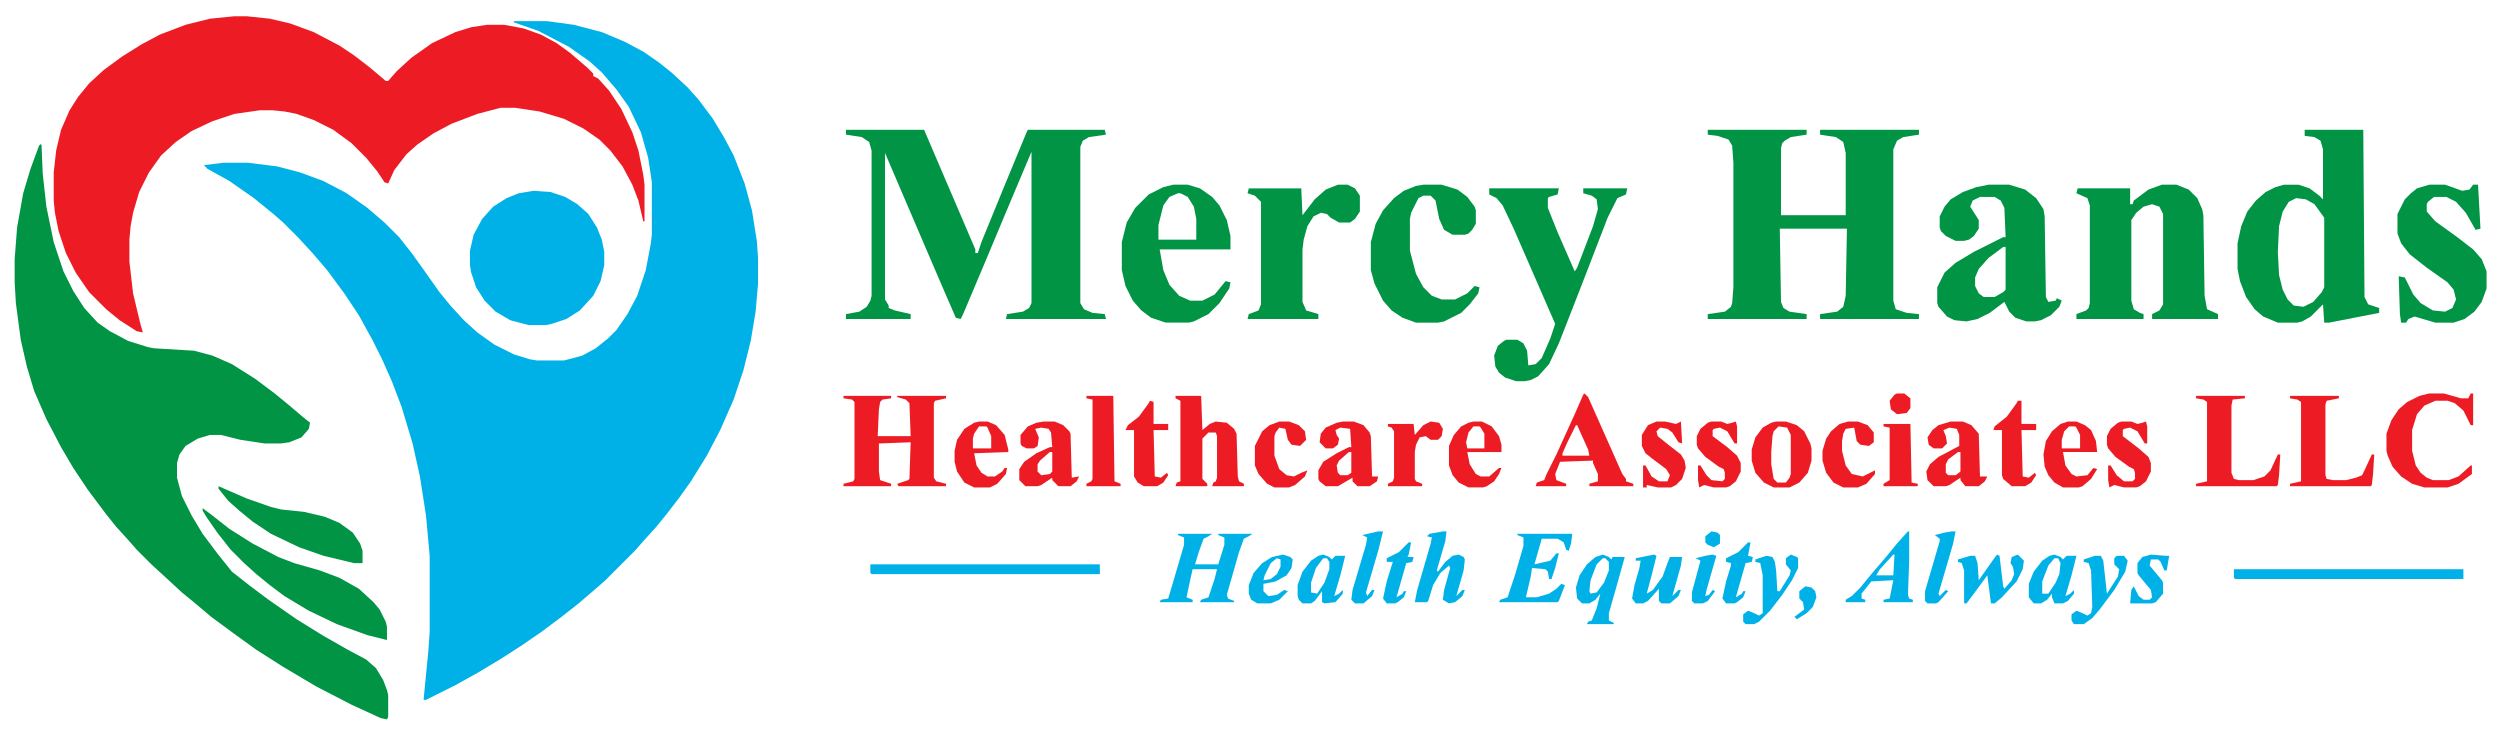<?xml version="1.0" encoding="UTF-8"?>
<svg version="1.1" viewBox="0 0 2048 609" width="3037" height="904" xmlns="http://www.w3.org/2000/svg">
<path transform="translate(421,17)" d="m0 0h27l22 3 23 6 19 8 15 8 13 9 10 8 13 12 9 10 12 16 9 15 8 15 9 23 6 22 4 25 1 14v21l-2 23-4 24-6 24-8 24-11 25-11 21-13 21-10 14-10 13-9 11-10 11-7 8-24 24-8 7-14 12-14 11-16 12-16 11-17 11-20 12-18 10-24 12h-2l4-41 1-15v-62l-3-33-5-32-6-27-9-30-8-21-8-18-8-16-11-20-12-18-14-19-12-14-12-13-12-12-8-7-16-13-20-14-18-10-3-3 16-2h20l24 3 19 5 19 7 19 10 17 12 14 12 12 12 11 14 10 14 12 17 9 11 11 12 11 10 14 10 16 8 13 4 6 1h22l15-4 11-6 10-8 7-7 9-13 8-15 7-21 4-21 1-8v-43l-3-20-6-21-10-21-10-14-12-14-10-9-17-12-25-13-20-7z" fill="#00B1E8"/>
<path transform="translate(192,13)" d="m0 0h10l19 2 17 4 19 7 21 11 12 8 13 10 13 11h2l7-8 12-11 17-12 19-9 13-4 13-2h14l16 3 14 5 13 7 11 8 14 12 5 5v2l4 2 9 10 10 15 9 19 5 15 4 20 1 8v30h-1l-4-17-5-13-8-15-10-13-9-9-13-9-16-8-20-6-20-3h-12l-19 5-21 8-15 8-13 9-9 8-10 13-5 11-3-1-6-9-9-11-12-12-15-11-16-8-14-5-10-2-10-1h-10l-21 3-18 6-17 8-13 9-12 11-10 14-8 16-5 17-2 11-1 11v18l3 26 6 25 2 7-5-1-14-9-11-9-14-14-11-16-8-16-6-18-3-15-1-10v-23l2-18 4-17 7-16 7-11 9-11 12-11 15-11 16-10 15-8 21-8 20-5z" fill="#ED1C24"/>
<path transform="translate(33,118)" d="m0 0h1l1 24 3 27 6 29 8 24 8 16 9 14 11 12 10 7 15 8 16 5 5 1 33 2 15 4 16 7 19 12 16 12 11 9 13 11 5 4-1 5-6 7-10 4-7 1h-13l-20-3-16-4h-9l-10 3-10 6-5 7-2 7v12l4 15 8 16 9 15 12 16 12 15 14 11 16 12 23 16 21 13 21 12 15 8 8 7 6 10 3 8 1 4v18l-1 2-5-1-24-11-29-15-27-16-22-14-18-13-19-14-13-11-11-9-13-12-12-11-12-12-7-8-10-11-8-10-15-20-12-18-10-17-12-23-10-23-6-20-5-22-4-30-1-17v-19l2-26 5-28 6-20 7-19z" fill="#009444"/>
<path transform="translate(693,106)" d="m0 0h64l42 98v3h2l3-9 18-44 19-46 1-2h63l1 4-14 2-5 3-2 5v128l3 5 7 3 10 1 1 4h-82l1-4 13-2 5-3 2-4v-124l-19 45-18 43-19 45-2 4-4-1-13-30-45-105v120l3 5v2l5 2 13 3v4h-53v-4l11-2 6-4 3-5 1-4v-119l-2-7-6-4-13-2z" fill="#009444"/>
<path transform="translate(1399,106)" d="m0 0h81v4l-13 2-5 3-2 2-1 4v55h53v-51l-2-9-6-4-13-2v-4h81v4l-13 2-5 3-3 7v124l2 7 9 3 10 1v4h-81v-4l14-2 5-4 2-9 1-55h-55l1 60 2 5 5 3 14 2v4h-81v-4l14-2 5-4 1-3 1-13v-102l-1-14-3-5-9-3-8-1z" fill="#009444"/>
<path transform="translate(437,156)" d="m0 0 14 1 12 4 10 6 9 8 7 11 4 10 2 10v11l-3 13-6 12-11 12-11 7-12 4-5 1h-14l-15-4-12-7-9-9-7-11-4-12-1-6v-12l3-13 7-13 9-10 11-7 10-4z" fill="#00B1E8"/>
<path transform="translate(1888,106)" d="m0 0h48l1 137 3 6 9 3v4l-41 8h-4l-1-15-10 10-7 4-4 1h-16l-12-5-7-6-7-10-5-13-2-10v-21l3-14 5-12 7-9 8-7 8-4 7-2h12l9 3 8 6 3 3v-41l-2-7-5-3-8-1zm-7 56-6 3-5 8-3 12-1 21 1 19 3 12 4 8 5 5 8 1 8-4 7-8 2-4v-57l-8-11-7-4z" fill="#009444"/>
<path transform="translate(1771,151)" d="m0 0h12l10 4 7 7 4 9 1 5 1 66 2 11 9 4v4h-54v-4l6-3 3-5v-74l-3-6-6-2-7 2-6 5-4 6v66l2 7 5 3 3 1v4h-55v-4l8-3 2-2 1-4v-80l-2-6-9-4 1-4h43v13h2l1-3 12-9z" fill="#009444"/>
<path transform="translate(1629,151)" d="m0 0h17l13 4 9 7 6 9 1 6 1 66 2 4 6-1 1-2 4 2-2 5-7 7-8 4-5 1h-7l-9-3-5-5-4-8-12 9-10 5-9 2-10-1-6-3-7-8-1-3v-13l6-12 9-8 15-9 24-12h2l-1-24-3-6-5-3h-12l-6 3-2 5 7 11v7l-4 6-4 3-4 1h-7l-8-4-4-4-1-3v-9l4-8 5-6 10-6 11-4zm12 51-12 9-8 9-3 7v7l3 6 4 3h9l7-4 2-2v-35z" fill="#009444"/>
<path transform="translate(1220,154)" d="m0 0h57l-1 5-7 2-1 1v8l8 20 14 32 2-3 13-34 4-14-1-8-4-3-7-2v-4h36l-1 5-7 3-8 16-22 57-18 46-8 17-9 10-6 3-5 1h-7l-9-3-5-4-3-5-1-9 3-8 5-4 2-1h9l5 3 3 6 1 12 6-1 5-5 7-16 4-12-34-78-9-19-5-6-6-3z" fill="#009444"/>
<path transform="translate(961,151)" d="m0 0h12l10 3 10 7 6 7 6 12 3 13v11h-58l3 17 5 12 8 9 9 4h10l10-5 9-11 4 1-1 5-8 12-9 9-12 6-4 1h-19l-12-4-8-6-7-8-6-12-3-13v-23l4-16 7-12 11-11 12-6zm4 7-7 3-5 7-4 16v12h31v-17l-2-10-5-8-6-3z" fill="#009444"/>
<path transform="translate(1166,151)" d="m0 0h15l13 4 8 6 6 8 1 3v11l-3 5-3 3-3 1h-10l-7-4-4-9-3-15-4-4h-6l-4 2-6 12-1 5v26l5 19 6 11 7 7 8 3h11l10-5 6-6 4 1-1 5-7 9-7 7-14 7-5 1h-18l-11-4-9-6-7-8-7-14-3-11v-23l4-15 6-11 9-10 8-6 10-4z" fill="#009444"/>
<path transform="translate(1990,151)" d="m0 0h13l14 5 6-1 3-4h4l2 36-4 1-8-14-8-9-8-4h-10l-5 4-1 2v6l7 8 18 13 13 10 7 8 4 10v14l-4 11-6 8-8 6-9 3h-15l-17-5-5 2-2 3h-4l-1-7-1-31 5 1 7 14 6 7 10 6 10 1 6-3 3-7-2-8-5-6-17-12-14-11-7-9-3-8v-16l6-12 5-5 5-4z" fill="#009444"/>
<path transform="translate(1096,151)" d="m0 0h8l6 3 4 6v13l-4 6-4 3h-9l-7-4-3-3-5-1-6 3-5 8-3 11-1 8v43l3 7 10 3v4h-58l1-4 8-3 2-5v-84l-5-5-6-2 1-4h43l1 22 10-13 9-8z" fill="#009444"/>
<path transform="translate(166,416)" d="m0 0 8 6 14 11 19 12 21 11 13 5 21 6 16 6 16 9 12 11 5 6 5 10 1 4v11l-16-4-25-9-23-11-20-12-12-9-11-9-10-9-11-11-11-14-9-13-3-5z" fill="#009444"/>
<path transform="translate(691,324)" d="m0 0h39v2l-7 1-2 2-1 6-1 22h27l-1-27-3-3-7-2v-1h40v2l-9 2-1 2v61l2 3 8 2v2h-39l-1-2 9-3 1-1 1-30-26 1v23l1 7 9 3v2h-39v-2l8-2 1-2v-63l-2-2-7-1z" fill="#ED1C24"/>
<path transform="translate(179,398)" d="m0 0 23 10 20 7 8 2 19 2 17 4 12 5 11 8 6 9 2 6v10h-7l-25-6-20-7-23-11-15-10-11-9-9-8-8-10z" fill="#009444"/>
<path transform="translate(963,324)" d="m0 0h21l1 28 6-5 5-2 9 1 6 5 2 4 1 35 1 4 4 2v2h-26l1-3 2-1 1-3v-34l-1-3h-6l-5 5v33l4 4v2h-26l1-3 3-1v-66l-4-2z" fill="#ED1C24"/>
<path transform="translate(1990,322)" d="m0 0h12l14 4h6l2-4h2v26h-2l-6-12-7-6-6-2h-10l-9 4-6 7-4 13v17l3 12 4 6 5 4 5 2h13l8-3 10-9h1v7l-11 8-9 3h-19l-10-3-9-6-7-8-4-9-1-4v-14l4-11 6-9 7-6 10-5z" fill="#ED1C24"/>
<path transform="translate(1298,322)" d="m0 0 3 3 28 63 3 4v2l6 2v2h-36v-2l7-2v-6l-4-9v-2l-27 1-4 10 1 5 8 3v2h-25l1-3 6-2 2-5 8-16 15-33 7-16zm-7 26-7 14-4 9v2h22l-1-5-9-20z" fill="#ED1C24"/>
<path transform="translate(1799,324)" d="m0 0h40v2l-10 1-1 5v55l2 5 4 1h12l9-3 5-5 6-13h2l-1 17-1 8-1 1h-66v-2l9-2v-65l-3-2-6-1z" fill="#ED1C24"/>
<path transform="translate(1876,324)" d="m0 0h40v2l-10 2-1 3v58l1 3 5 1h11l8-2 5-2 2-4 6-13h2l-1 16-1 9-1 1h-66v-2l9-2v-65l-3-2-6-1z" fill="#ED1C24"/>
<path transform="translate(965,437)" d="m0 0h28l-3 2-4 2-4 11-3 10h19l5-16v-6l-5-2v-1h28l-3 2-4 2-4 11-10 35 1 3 5 2v1h-28l1-2 6-2 5-15 2-8h-20l-2 9-3 14 5 2v2h-27l1-2 6-1 3-10 10-34v-6l-5-2z" fill="#00B1E8"/>
<path transform="translate(1100,345)" d="m0 0h9l8 3 5 6 1 3 1 33h5l-1 4-6 4h-10l-4-4v-3l-12 7h-10l-5-4-1-2v-7l4-7 11-7 10-5h2l-1-15-8-1-4 2 1 4 2 3-1 5-4 3h-6l-5-5 1-7 4-5 9-4zm5 25-8 7-2 4 1 6 2 2h6l3-2v-17z" fill="#ED1C24"/>
<path transform="translate(1598,345)" d="m0 0h10l7 3 6 7 1 35h6l-2 4-5 4h-11l-4-5v-2l-9 6-3 1h-10l-5-5-1-7 3-6 7-6 17-9v-9l-2-5-6-1-5 2 2 5 1 6-4 4h-7l-4-3-1-6 4-6 5-4zm6 25-8 6-2 4v7l2 2h6l4-3v-16z" fill="#ED1C24"/>
<path transform="translate(855,345)" d="m0 0h9l7 3 5 5 1 2 1 36 6-1-2 4-5 4h-10l-5-5v-2l-9 6-3 1h-10l-5-5v-9l4-6 10-7 11-5h2l-1-12-2-3-6-1-5 1 3 7-1 7-3 2h-6l-4-2-1-2v-7l6-7 7-3zm5 25-8 7-2 3v6l3 3 7-1 2-2v-16z" fill="#ED1C24"/>
<path transform="translate(1830,466)" d="m0 0h188v8h-187l-1-1z" fill="#00B1E8"/>
<path transform="translate(713,462)" d="m0 0h188v8h-187l-1-1z" fill="#00B1E8"/>
<path transform="translate(1455,345)" d="m0 0h8l9 3 6 5 5 10 1 4v10l-3 10-7 8-8 4h-13l-8-4-7-8-3-10v-9l3-10 6-8 7-4zm2 4-4 4-1 4-1 13v10l2 12 3 3h7l3-4 1-3v-32l-3-6z" fill="#ED1C24"/>
<path transform="translate(890,324)" d="m0 0h22l1 70 5 2v2h-28v-2l4-2 1-2v-65l-5-1z" fill="#ED1C24"/>
<path transform="translate(802,345)" d="m0 0h7l7 3 7 8 3 12v2l-28 1 2 10 4 6 5 3h6l6-4 2-3h2l-1 5-7 8-6 3h-13l-8-4-6-9-2-8v-9l2-9 6-9 8-5zm0 4-4 6-1 4v8h15v-10l-3-7-1-1z" fill="#ED1C24"/>
<path transform="translate(1207,345)" d="m0 0h7l8 4 6 8 2 7v6h-28l2 10 5 8 4 2h7l8-7h2l-2 5-4 6-6 4-3 1h-12l-8-4-5-6-3-8v-16l4-9 6-7 6-3zm0 4-4 5-2 8 1 5h14v-12l-3-5-1-1z" fill="#ED1C24"/>
<path transform="translate(1694,345)" d="m0 0h7l7 3 5 4 4 9 1 9h-28l2 11 5 7 4 2 9-1 5-6 3 1-5 8-7 6-3 1h-13l-7-4-5-6-3-7-1-10 2-11 5-8 7-6zm1 4-4 4-2 7v7h15v-11l-3-6-1-1z" fill="#ED1C24"/>
<path transform="translate(1243,437)" d="m0 0h45l-1 8-2 6-2-1-2-6-5-3h-13l-6 21 13-3 5-6h2l-3 12-3 9h-2l-1-6-2-2-11-1-1 7-4 17h9l10-3 6-4 4-4 3 1-5 13-1 1h-48l1-2 6-2 6-18 7-24v-7l-5-2z" fill="#00B1E8"/>
<path transform="translate(1514,345)" d="m0 0h8l8 3 5 6v8l-4 3-7-1-3-3-2-11-7 1-2 4-1 6v8l3 12 5 7 9 2 10-5v3l-7 8-7 3h-12l-8-4-6-8-3-10v-8l3-10 4-6 7-6z" fill="#ED1C24"/>
<path transform="translate(1048,345)" d="m0 0h8l8 3 5 5 1 7-5 5-7-1-3-4-2-9-5-1-3 4-1 3v16l4 11 6 5 6 1 6-3 5-2-2 5-8 7-5 2h-12l-6-3-7-8-3-7v-16l6-12 6-5z" fill="#ED1C24"/>
<path transform="translate(1402,345)" d="m0 0h8l5 2 4-1 3-1 1 4v14h-2l-6-10-6-3-5 1-1 1v5l12 9 8 7 3 6v7l-4 8-5 4-3 1h-10l-8-2-4 2-1-6v-12h2l5 8 4 4 9 1 2-2v-5l-1-3-4-2-11-8-6-7-1-3v-7l3-6 6-5z" fill="#ED1C24"/>
<path transform="translate(1738,345)" d="m0 0h8l5 2 4-1 3-1 1 4v14h-2l-6-10-6-3-5 1-1 1v5l13 10 8 7 2 5v7l-4 8-5 4-3 1h-10l-8-2-4 2-1-6v-12h2l5 8 6 5h7l2-2v-5l-1-3-4-2-11-8-6-7-1-3v-7l3-6 6-5z" fill="#ED1C24"/>
<path transform="translate(942,328)" d="m0 0 3 1v18h12v5h-12l1 38 5 1 5-4 1 2-4 6-5 3h-11l-5-3-3-5v-38h-7l2-4 9-7 8-11z" fill="#ED1C24"/>
<path transform="translate(1357,345)" d="m0 0h7l9 2 4-2 1 18-3-1-5-8-4-3-6-1-3 3 1 4 10 8 9 7 3 5 1 6-3 9-5 5-4 2h-11l-9-2v2h-3v-18h2l5 9 6 4h7l2-5-3-5-12-9-5-4-3-6v-9l5-8z" fill="#ED1C24"/>
<path transform="translate(1653,328)" d="m0 0h3v19h12v5h-12l1 38 5 1 5-4 1 2-4 6-5 3h-11l-7-6-1-3v-37h-7l1-3 10-8 8-11z" fill="#ED1C24"/>
<path transform="translate(1182,435)" d="m0 0h3l-1 8-7 24 1 1 6-8 6-5 5-1 4 2 1 2-1 9-6 21 5-5h2l-2 5-6 5-5 1-5-3 1-8 5-18-1-2-7 6-6 10-4 13-1 1h-10l2-10 11-38 1-5-4-1 2-2z" fill="#00B1E8"/>
<path transform="translate(1172,345)" d="m0 0 7 1 3 5-1 6-3 3h-6l-4-3-5 1-3 6-1 6v22l1 2 5 2v2h-28v-2l4-2 1-3v-38l-2-3-3-1v-2h21l1 9 7-8z" fill="#ED1C24"/>
<path transform="translate(1313,454)" d="m0 0 5 2 2 2 1-2h10l-7 25-6 21v6l4 2v1h-22l1-2 3-1 4-10 3-12-4 5-5 3h-6l-4-4-1-9 3-10 6-9 7-6zm0 3-5 5-5 13-1 9 1 2 5-1 6-8 4-10v-7l-3-3z" fill="#00B1E8"/>
<path transform="translate(1563,435)" d="m0 0h1v24l-1 28 1 3 3 1v2h-24v-2l5-1 3-15-18 1-8 10v4l3 1v2h-16v-2l5-3 7-7 9-11 12-14 9-11zm-12 19-11 12-3 5h14l1-17z" fill="#00B1E8"/>
<path transform="translate(1355,454)" d="m0 0 2 1-4 16-4 15 5-3 8-11 4-11 2-5h10l-1 7-7 25 5-5h2l-2 5-7 6h-7l-2-2v-7-3l-9 10-4 2h-6l-3-4 2-11 4-14 1-6h-4v-2z" fill="#00B1E8"/>
<path transform="translate(1636,454)" d="m0 0 2 1 3 25 1 2 6-7 2-5-1-6-2-3 1-5 5-2 5 5-1 7-5 10-12 13-6 5h-3l-3-23-11 15-6 8h-2v-27l-2-6-3-1v-2l10-3h4l2 6 1 14 12-17z" fill="#00B1E8"/>
<path transform="translate(1543,347)" d="m0 0h22l1 48 5 1v2h-28v-2l5-3v-43l-5-1z" fill="#ED1C24"/>
<path transform="translate(1084,454)" d="m0 0 5 2 2 2 3-3h8l-4 16-5 17 4-2 3-3v3l-6 7-9 1-2-1v-9l-6 8-3 2h-7l-3-3-1-3v-9l4-11 7-9 6-4zm0 3-6 8-4 12v8l5 1 6-9 4-11v-6l-2-3z" fill="#00B1E8"/>
<path transform="translate(1683,454)" d="m0 0 5 2 2 2 3-3h8l-4 16-5 17 4-2 3-3v3l-5 6-4 2h-7l-2-5v-3l-4 5-5 3h-6l-4-5v-11l4-10 7-9 6-4zm0 3-5 6-5 13v10h5l6-9 3-7 1-9-2-4z" fill="#00B1E8"/>
<path transform="translate(1716,455)" d="m0 0h5l2 4 3 27 9-14 1-6-4-4v-5l2-2h6l3 4-2 9-9 15-12 16-6 7-7 5h-8l-2-3v-5l4-3 5 2 4 2 3-2 1-5-1-30-2-6-4-1v-2z" fill="#00B1E8"/>
<path transform="translate(1467,454)" d="m0 0 5 2 1 1v8l-5 10-8 12-10 13-9 9-4 2h-7l-2-2v-6l4-3 5 2 4 2 3-2v-31l-2-10-4-1v-2l9-3 5 1 2 4 1 7 1 17h2l8-13 1-4-4-5v-5z" fill="#00B1E8"/>
<path transform="translate(1051,454)" d="m0 0 6 2 2 2-1 7-4 6-9 5-10 2v6l4 4 7-1 6-4 3 1-7 7-7 3h-11l-5-3-2-5v-7l4-10 7-8 8-5zm-5 3-5 4-5 10-1 4 6-1 5-4 3-6v-6z" fill="#00B1E8"/>
<path transform="translate(1129,435)" d="m0 0h4l-4 16-10 34 1 3 4-5h2l-2 5-7 6h-7l-3-3 1-8 11-37 1-6-4-2z" fill="#00B1E8"/>
<path transform="translate(1599,435)" d="m0 0h3l-2 10-12 41 1 2 5-5 2 1-8 9-2 1h-7l-2-2v-8l12-41v-2l-4-3 8-2z" fill="#00B1E8"/>
<path transform="translate(1762,454)" d="m0 0 12 1h3l-2 12h-2l-3-7-2-2h-6l-1 5 10 12 1 2v9l-6 7-3 1h-18l1-11 2-3 4 8 4 3h5l2-2-1-6-10-12-1-2v-8l4-5z" fill="#00B1E8"/>
<path transform="translate(1432,444)" d="m0 0h2l-2 11 4 1-1 4-5 1-8 28 5-3 1-2h2l-2 5-5 4-2 1h-7l-3-4 3-14 4-13v-2l-4-1v-3l10-5z" fill="#00B1E8"/>
<path transform="translate(1154,444)" d="m0 0h2l-2 10-1 2h5l-1 4-5 1-8 28 5-3 1-2h2l-2 5-5 4-2 1h-7l-3-4 3-14 5-16h-5v-3l10-5z" fill="#00B1E8"/>
<path transform="translate(1403,454)" d="m0 0 3 1-8 28-1 5 3-1 3-4 2 1-6 8-4 2h-7l-2-2v-7l7-26-4-2 8-2z" fill="#00B1E8"/>
<path transform="translate(1554,322)" d="m0 0h6l5 4v8l-3 4-8 1-5-4-1-7 4-5z" fill="#ED1C24"/>
<path transform="translate(1479,480)" d="m0 0 5 1 3 3 1 5-3 8-5 5-8 5-2-2 8-6-1-6-3-3v-6z" fill="#00B1E8"/>
<path transform="translate(1402,435)" d="m0 0 5 1 2 2v7l-5 3-5-2-2-2v-5z" fill="#00B1E8"/>
</svg>

